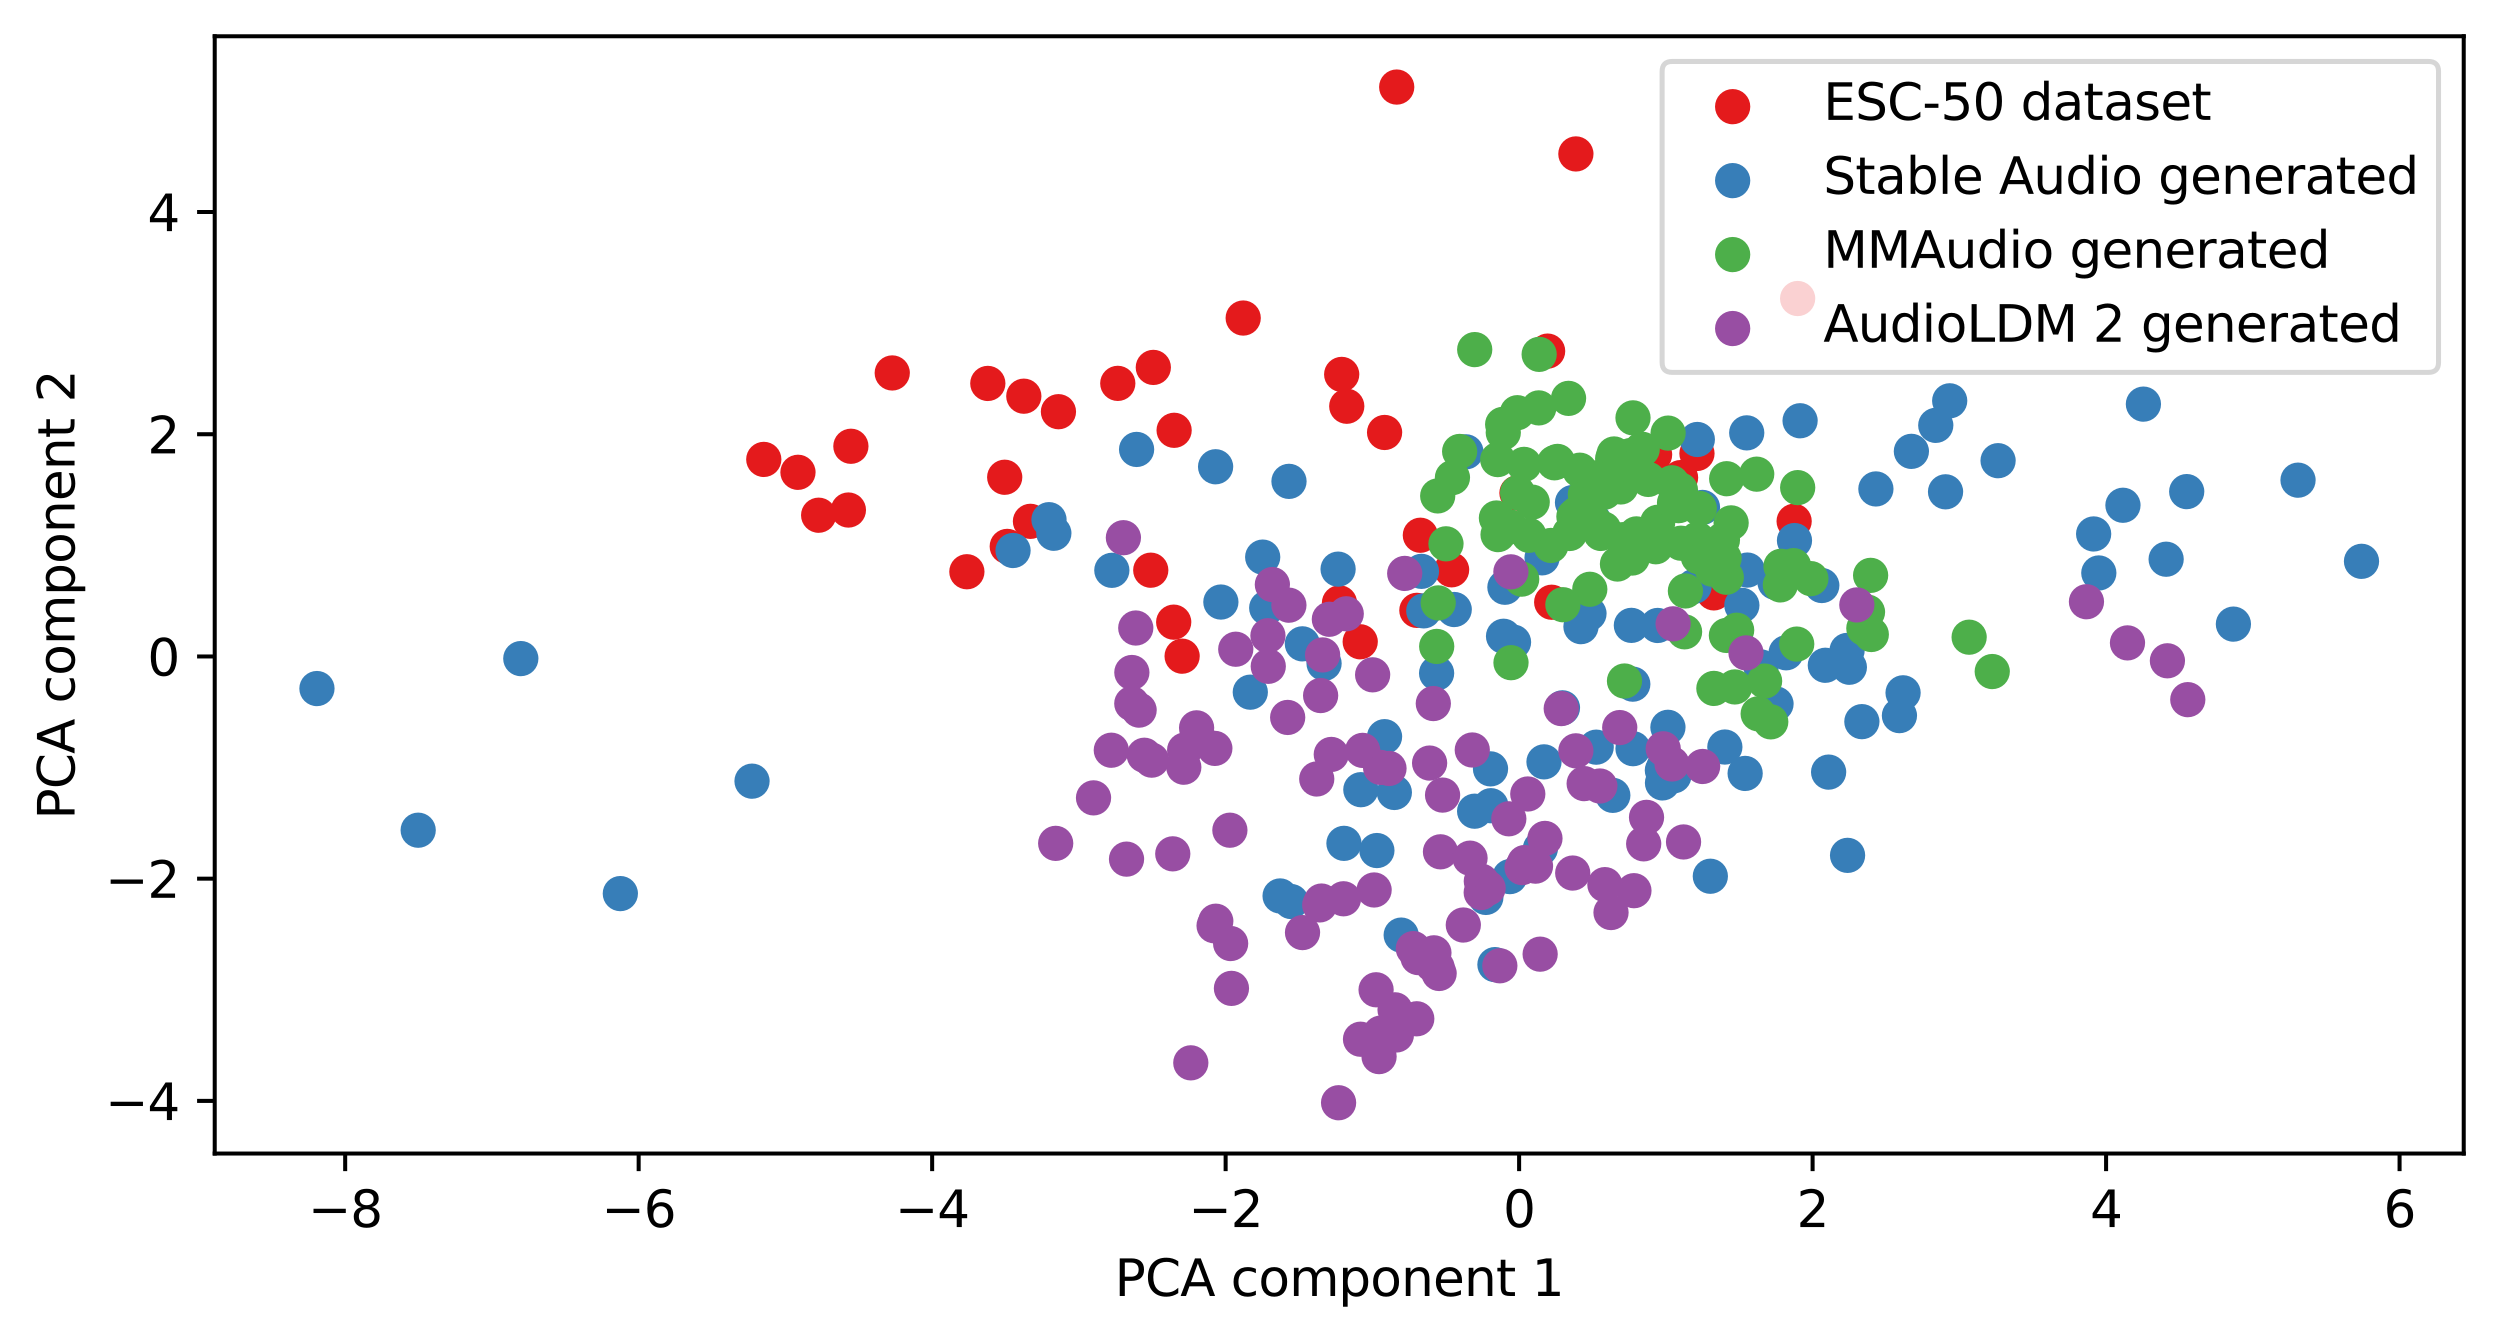 <?xml version="1.0" encoding="utf-8" standalone="no"?>
<!DOCTYPE svg PUBLIC "-//W3C//DTD SVG 1.1//EN"
  "http://www.w3.org/Graphics/SVG/1.1/DTD/svg11.dtd">
<svg xmlns:xlink="http://www.w3.org/1999/xlink" width="496.22pt" height="266.516pt" viewBox="0 0 496.22 266.516" xmlns="http://www.w3.org/2000/svg" version="1.1">
 <defs>
  <style type="text/css">*{stroke-linejoin: round; stroke-linecap: butt}</style>
 </defs>
 <g id="figure_1">
  <g id="patch_1">
   <path d="M 0 266.516 
L 496.22 266.516 
L 496.22 0 
L 0 0 
z
" style="fill: #ffffff"/>
  </g>
  <g id="axes_1">
   <g id="patch_2">
    <path d="M 42.62 228.96 
L 489.02 228.96 
L 489.02 7.2 
L 42.62 7.2 
z
" style="fill: #ffffff"/>
   </g>
   <g id="PathCollection_1">
    <defs>
     <path id="mba833f1a67" d="M 0 3 
C 0.796 3 1.559 2.684 2.121 2.121 
C 2.684 1.559 3 0.796 3 0 
C 3 -0.796 2.684 -1.559 2.121 -2.121 
C 1.559 -2.684 0.796 -3 0 -3 
C -0.796 -3 -1.559 -2.684 -2.121 -2.121 
C -2.684 -1.559 -3 -0.796 -3 0 
C -3 0.796 -2.684 1.559 -2.121 2.121 
C -1.559 2.684 -0.796 3 0 3 
z
" style="stroke: #e41a1c"/>
    </defs>
    <g clip-path="url(#p51268a5d80)">
     <use xlink:href="#mba833f1a67" x="151.601" y="91.188" style="fill: #e41a1c; stroke: #e41a1c"/>
     <use xlink:href="#mba833f1a67" x="203.215" y="78.64" style="fill: #e41a1c; stroke: #e41a1c"/>
     <use xlink:href="#mba833f1a67" x="333.57" y="94.798" style="fill: #e41a1c; stroke: #e41a1c"/>
     <use xlink:href="#mba833f1a67" x="199.421" y="94.728" style="fill: #e41a1c; stroke: #e41a1c"/>
     <use xlink:href="#mba833f1a67" x="221.867" y="76.095" style="fill: #e41a1c; stroke: #e41a1c"/>
     <use xlink:href="#mba833f1a67" x="168.396" y="101.235" style="fill: #e41a1c; stroke: #e41a1c"/>
     <use xlink:href="#mba833f1a67" x="234.637" y="130.241" style="fill: #e41a1c; stroke: #e41a1c"/>
     <use xlink:href="#mba833f1a67" x="158.386" y="93.747" style="fill: #e41a1c; stroke: #e41a1c"/>
     <use xlink:href="#mba833f1a67" x="191.913" y="113.484" style="fill: #e41a1c; stroke: #e41a1c"/>
     <use xlink:href="#mba833f1a67" x="246.759" y="63.127" style="fill: #e41a1c; stroke: #e41a1c"/>
     <use xlink:href="#mba833f1a67" x="168.89" y="88.579" style="fill: #e41a1c; stroke: #e41a1c"/>
     <use xlink:href="#mba833f1a67" x="228.92" y="72.928" style="fill: #e41a1c; stroke: #e41a1c"/>
     <use xlink:href="#mba833f1a67" x="274.822" y="85.841" style="fill: #e41a1c; stroke: #e41a1c"/>
     <use xlink:href="#mba833f1a67" x="177.099" y="74.027" style="fill: #e41a1c; stroke: #e41a1c"/>
     <use xlink:href="#mba833f1a67" x="269.985" y="127.386" style="fill: #e41a1c; stroke: #e41a1c"/>
     <use xlink:href="#mba833f1a67" x="267.316" y="80.635" style="fill: #e41a1c; stroke: #e41a1c"/>
     <use xlink:href="#mba833f1a67" x="356.115" y="103.46" style="fill: #e41a1c; stroke: #e41a1c"/>
     <use xlink:href="#mba833f1a67" x="265.871" y="119.665" style="fill: #e41a1c; stroke: #e41a1c"/>
     <use xlink:href="#mba833f1a67" x="336.826" y="90.012" style="fill: #e41a1c; stroke: #e41a1c"/>
     <use xlink:href="#mba833f1a67" x="288.124" y="113.102" style="fill: #e41a1c; stroke: #e41a1c"/>
     <use xlink:href="#mba833f1a67" x="328.413" y="90.258" style="fill: #e41a1c; stroke: #e41a1c"/>
     <use xlink:href="#mba833f1a67" x="340.181" y="117.682" style="fill: #e41a1c; stroke: #e41a1c"/>
     <use xlink:href="#mba833f1a67" x="162.493" y="102.265" style="fill: #e41a1c; stroke: #e41a1c"/>
     <use xlink:href="#mba833f1a67" x="233.049" y="85.41" style="fill: #e41a1c; stroke: #e41a1c"/>
     <use xlink:href="#mba833f1a67" x="281.924" y="106.24" style="fill: #e41a1c; stroke: #e41a1c"/>
     <use xlink:href="#mba833f1a67" x="277.23" y="17.28" style="fill: #e41a1c; stroke: #e41a1c"/>
     <use xlink:href="#mba833f1a67" x="356.809" y="59.252" style="fill: #e41a1c; stroke: #e41a1c"/>
     <use xlink:href="#mba833f1a67" x="204.533" y="103.479" style="fill: #e41a1c; stroke: #e41a1c"/>
     <use xlink:href="#mba833f1a67" x="307.184" y="69.69" style="fill: #e41a1c; stroke: #e41a1c"/>
     <use xlink:href="#mba833f1a67" x="228.412" y="113.177" style="fill: #e41a1c; stroke: #e41a1c"/>
     <use xlink:href="#mba833f1a67" x="199.929" y="108.455" style="fill: #e41a1c; stroke: #e41a1c"/>
     <use xlink:href="#mba833f1a67" x="304.544" y="171.725" style="fill: #e41a1c; stroke: #e41a1c"/>
     <use xlink:href="#mba833f1a67" x="210.087" y="81.717" style="fill: #e41a1c; stroke: #e41a1c"/>
     <use xlink:href="#mba833f1a67" x="232.965" y="123.49" style="fill: #e41a1c; stroke: #e41a1c"/>
     <use xlink:href="#mba833f1a67" x="301.097" y="97.855" style="fill: #e41a1c; stroke: #e41a1c"/>
     <use xlink:href="#mba833f1a67" x="196.07" y="76.106" style="fill: #e41a1c; stroke: #e41a1c"/>
     <use xlink:href="#mba833f1a67" x="281.231" y="121.147" style="fill: #e41a1c; stroke: #e41a1c"/>
     <use xlink:href="#mba833f1a67" x="266.308" y="74.317" style="fill: #e41a1c; stroke: #e41a1c"/>
     <use xlink:href="#mba833f1a67" x="307.991" y="119.537" style="fill: #e41a1c; stroke: #e41a1c"/>
     <use xlink:href="#mba833f1a67" x="312.793" y="30.555" style="fill: #e41a1c; stroke: #e41a1c"/>
    </g>
   </g>
   <g id="PathCollection_2">
    <defs>
     <path id="me89126c6c0" d="M 0 3 
C 0.796 3 1.559 2.684 2.121 2.121 
C 2.684 1.559 3 0.796 3 0 
C 3 -0.796 2.684 -1.559 2.121 -2.121 
C 1.559 -2.684 0.796 -3 0 -3 
C -0.796 -3 -1.559 -2.684 -2.121 -2.121 
C -2.684 -1.559 -3 -0.796 -3 0 
C -3 0.796 -2.684 1.559 -2.121 2.121 
C -1.559 2.684 -0.796 3 0 3 
z
" style="stroke: #377eb8"/>
    </defs>
    <g clip-path="url(#p51268a5d80)">
     <use xlink:href="#me89126c6c0" x="346.389" y="153.515" style="fill: #377eb8; stroke: #377eb8"/>
     <use xlink:href="#me89126c6c0" x="443.303" y="123.879" style="fill: #377eb8; stroke: #377eb8"/>
     <use xlink:href="#me89126c6c0" x="354.521" y="129.572" style="fill: #377eb8; stroke: #377eb8"/>
     <use xlink:href="#me89126c6c0" x="285.148" y="133.625" style="fill: #377eb8; stroke: #377eb8"/>
     <use xlink:href="#me89126c6c0" x="369.559" y="143.238" style="fill: #377eb8; stroke: #377eb8"/>
     <use xlink:href="#me89126c6c0" x="282.142" y="113.407" style="fill: #377eb8; stroke: #377eb8"/>
     <use xlink:href="#me89126c6c0" x="346.837" y="113.152" style="fill: #377eb8; stroke: #377eb8"/>
     <use xlink:href="#me89126c6c0" x="315.392" y="121.796" style="fill: #377eb8; stroke: #377eb8"/>
     <use xlink:href="#me89126c6c0" x="312.122" y="99.749" style="fill: #377eb8; stroke: #377eb8"/>
     <use xlink:href="#me89126c6c0" x="292.696" y="161.013" style="fill: #377eb8; stroke: #377eb8"/>
     <use xlink:href="#me89126c6c0" x="421.379" y="100.288" style="fill: #377eb8; stroke: #377eb8"/>
     <use xlink:href="#me89126c6c0" x="384.225" y="84.426" style="fill: #377eb8; stroke: #377eb8"/>
     <use xlink:href="#me89126c6c0" x="265.596" y="112.969" style="fill: #377eb8; stroke: #377eb8"/>
     <use xlink:href="#me89126c6c0" x="255.85" y="95.546" style="fill: #377eb8; stroke: #377eb8"/>
     <use xlink:href="#me89126c6c0" x="372.343" y="97.049" style="fill: #377eb8; stroke: #377eb8"/>
     <use xlink:href="#me89126c6c0" x="331.573" y="153.406" style="fill: #377eb8; stroke: #377eb8"/>
     <use xlink:href="#me89126c6c0" x="278.119" y="185.606" style="fill: #377eb8; stroke: #377eb8"/>
     <use xlink:href="#me89126c6c0" x="149.268" y="155.052" style="fill: #377eb8; stroke: #377eb8"/>
     <use xlink:href="#me89126c6c0" x="288.646" y="120.981" style="fill: #377eb8; stroke: #377eb8"/>
     <use xlink:href="#me89126c6c0" x="295.847" y="152.612" style="fill: #377eb8; stroke: #377eb8"/>
     <use xlink:href="#me89126c6c0" x="361.604" y="116.218" style="fill: #377eb8; stroke: #377eb8"/>
     <use xlink:href="#me89126c6c0" x="256.276" y="178.946" style="fill: #377eb8; stroke: #377eb8"/>
     <use xlink:href="#me89126c6c0" x="434.033" y="97.578" style="fill: #377eb8; stroke: #377eb8"/>
     <use xlink:href="#me89126c6c0" x="329.962" y="152.903" style="fill: #377eb8; stroke: #377eb8"/>
     <use xlink:href="#me89126c6c0" x="352.516" y="139.725" style="fill: #377eb8; stroke: #377eb8"/>
     <use xlink:href="#me89126c6c0" x="329.985" y="155.4" style="fill: #377eb8; stroke: #377eb8"/>
     <use xlink:href="#me89126c6c0" x="349.551" y="132.391" style="fill: #377eb8; stroke: #377eb8"/>
     <use xlink:href="#me89126c6c0" x="276.761" y="157.296" style="fill: #377eb8; stroke: #377eb8"/>
     <use xlink:href="#me89126c6c0" x="300.417" y="127.46" style="fill: #377eb8; stroke: #377eb8"/>
     <use xlink:href="#me89126c6c0" x="468.729" y="111.415" style="fill: #377eb8; stroke: #377eb8"/>
     <use xlink:href="#me89126c6c0" x="294.922" y="178.129" style="fill: #377eb8; stroke: #377eb8"/>
     <use xlink:href="#me89126c6c0" x="123.129" y="177.368" style="fill: #377eb8; stroke: #377eb8"/>
     <use xlink:href="#me89126c6c0" x="377.014" y="142.041" style="fill: #377eb8; stroke: #377eb8"/>
     <use xlink:href="#me89126c6c0" x="342.363" y="148.278" style="fill: #377eb8; stroke: #377eb8"/>
     <use xlink:href="#me89126c6c0" x="379.386" y="89.588" style="fill: #377eb8; stroke: #377eb8"/>
     <use xlink:href="#me89126c6c0" x="356.183" y="107.295" style="fill: #377eb8; stroke: #377eb8"/>
     <use xlink:href="#me89126c6c0" x="377.737" y="137.515" style="fill: #377eb8; stroke: #377eb8"/>
     <use xlink:href="#me89126c6c0" x="270.11" y="156.744" style="fill: #377eb8; stroke: #377eb8"/>
     <use xlink:href="#me89126c6c0" x="305.749" y="168.428" style="fill: #377eb8; stroke: #377eb8"/>
     <use xlink:href="#me89126c6c0" x="282.601" y="121.249" style="fill: #377eb8; stroke: #377eb8"/>
     <use xlink:href="#me89126c6c0" x="337.924" y="100.718" style="fill: #377eb8; stroke: #377eb8"/>
     <use xlink:href="#me89126c6c0" x="262.81" y="131.685" style="fill: #377eb8; stroke: #377eb8"/>
     <use xlink:href="#me89126c6c0" x="209.174" y="105.844" style="fill: #377eb8; stroke: #377eb8"/>
     <use xlink:href="#me89126c6c0" x="362.306" y="132.048" style="fill: #377eb8; stroke: #377eb8"/>
     <use xlink:href="#me89126c6c0" x="323.806" y="124.129" style="fill: #377eb8; stroke: #377eb8"/>
     <use xlink:href="#me89126c6c0" x="324.091" y="135.796" style="fill: #377eb8; stroke: #377eb8"/>
     <use xlink:href="#me89126c6c0" x="298.707" y="116.564" style="fill: #377eb8; stroke: #377eb8"/>
     <use xlink:href="#me89126c6c0" x="329.025" y="124.146" style="fill: #377eb8; stroke: #377eb8"/>
     <use xlink:href="#me89126c6c0" x="306.464" y="151.22" style="fill: #377eb8; stroke: #377eb8"/>
     <use xlink:href="#me89126c6c0" x="330.315" y="152.134" style="fill: #377eb8; stroke: #377eb8"/>
     <use xlink:href="#me89126c6c0" x="456.131" y="95.307" style="fill: #377eb8; stroke: #377eb8"/>
     <use xlink:href="#me89126c6c0" x="273.296" y="168.823" style="fill: #377eb8; stroke: #377eb8"/>
     <use xlink:href="#me89126c6c0" x="295.925" y="159.921" style="fill: #377eb8; stroke: #377eb8"/>
     <use xlink:href="#me89126c6c0" x="83.005" y="164.787" style="fill: #377eb8; stroke: #377eb8"/>
     <use xlink:href="#me89126c6c0" x="201.077" y="109.266" style="fill: #377eb8; stroke: #377eb8"/>
     <use xlink:href="#me89126c6c0" x="298.435" y="126.289" style="fill: #377eb8; stroke: #377eb8"/>
     <use xlink:href="#me89126c6c0" x="415.562" y="105.983" style="fill: #377eb8; stroke: #377eb8"/>
     <use xlink:href="#me89126c6c0" x="336.272" y="116.374" style="fill: #377eb8; stroke: #377eb8"/>
     <use xlink:href="#me89126c6c0" x="429.953" y="110.998" style="fill: #377eb8; stroke: #377eb8"/>
     <use xlink:href="#me89126c6c0" x="250.63" y="110.58" style="fill: #377eb8; stroke: #377eb8"/>
     <use xlink:href="#me89126c6c0" x="208.208" y="103.149" style="fill: #377eb8; stroke: #377eb8"/>
     <use xlink:href="#me89126c6c0" x="306.079" y="110.725" style="fill: #377eb8; stroke: #377eb8"/>
     <use xlink:href="#me89126c6c0" x="366.624" y="129.101" style="fill: #377eb8; stroke: #377eb8"/>
     <use xlink:href="#me89126c6c0" x="366.719" y="169.78" style="fill: #377eb8; stroke: #377eb8"/>
     <use xlink:href="#me89126c6c0" x="332.246" y="153.985" style="fill: #377eb8; stroke: #377eb8"/>
     <use xlink:href="#me89126c6c0" x="266.759" y="167.395" style="fill: #377eb8; stroke: #377eb8"/>
     <use xlink:href="#me89126c6c0" x="339.48" y="173.924" style="fill: #377eb8; stroke: #377eb8"/>
     <use xlink:href="#me89126c6c0" x="225.6" y="89.207" style="fill: #377eb8; stroke: #377eb8"/>
     <use xlink:href="#me89126c6c0" x="331.062" y="144.363" style="fill: #377eb8; stroke: #377eb8"/>
     <use xlink:href="#me89126c6c0" x="386.167" y="97.62" style="fill: #377eb8; stroke: #377eb8"/>
     <use xlink:href="#me89126c6c0" x="345.737" y="120.148" style="fill: #377eb8; stroke: #377eb8"/>
     <use xlink:href="#me89126c6c0" x="248.169" y="137.389" style="fill: #377eb8; stroke: #377eb8"/>
     <use xlink:href="#me89126c6c0" x="396.594" y="91.439" style="fill: #377eb8; stroke: #377eb8"/>
     <use xlink:href="#me89126c6c0" x="241.281" y="92.646" style="fill: #377eb8; stroke: #377eb8"/>
     <use xlink:href="#me89126c6c0" x="367.076" y="132.44" style="fill: #377eb8; stroke: #377eb8"/>
     <use xlink:href="#me89126c6c0" x="316.254" y="103.199" style="fill: #377eb8; stroke: #377eb8"/>
     <use xlink:href="#me89126c6c0" x="274.816" y="146.22" style="fill: #377eb8; stroke: #377eb8"/>
     <use xlink:href="#me89126c6c0" x="346.704" y="85.919" style="fill: #377eb8; stroke: #377eb8"/>
     <use xlink:href="#me89126c6c0" x="103.373" y="130.721" style="fill: #377eb8; stroke: #377eb8"/>
     <use xlink:href="#me89126c6c0" x="290.97" y="89.682" style="fill: #377eb8; stroke: #377eb8"/>
     <use xlink:href="#me89126c6c0" x="62.911" y="136.669" style="fill: #377eb8; stroke: #377eb8"/>
     <use xlink:href="#me89126c6c0" x="362.958" y="153.254" style="fill: #377eb8; stroke: #377eb8"/>
     <use xlink:href="#me89126c6c0" x="310.129" y="140.494" style="fill: #377eb8; stroke: #377eb8"/>
     <use xlink:href="#me89126c6c0" x="299.695" y="173.996" style="fill: #377eb8; stroke: #377eb8"/>
     <use xlink:href="#me89126c6c0" x="313.802" y="124.38" style="fill: #377eb8; stroke: #377eb8"/>
     <use xlink:href="#me89126c6c0" x="324.134" y="148.604" style="fill: #377eb8; stroke: #377eb8"/>
     <use xlink:href="#me89126c6c0" x="251.427" y="120.666" style="fill: #377eb8; stroke: #377eb8"/>
     <use xlink:href="#me89126c6c0" x="254.083" y="177.836" style="fill: #377eb8; stroke: #377eb8"/>
     <use xlink:href="#me89126c6c0" x="316.823" y="148.305" style="fill: #377eb8; stroke: #377eb8"/>
     <use xlink:href="#me89126c6c0" x="258.506" y="127.795" style="fill: #377eb8; stroke: #377eb8"/>
     <use xlink:href="#me89126c6c0" x="296.727" y="191.462" style="fill: #377eb8; stroke: #377eb8"/>
     <use xlink:href="#me89126c6c0" x="416.59" y="113.728" style="fill: #377eb8; stroke: #377eb8"/>
     <use xlink:href="#me89126c6c0" x="386.991" y="79.557" style="fill: #377eb8; stroke: #377eb8"/>
     <use xlink:href="#me89126c6c0" x="320.124" y="157.867" style="fill: #377eb8; stroke: #377eb8"/>
     <use xlink:href="#me89126c6c0" x="220.686" y="113.203" style="fill: #377eb8; stroke: #377eb8"/>
     <use xlink:href="#me89126c6c0" x="352.31" y="115.575" style="fill: #377eb8; stroke: #377eb8"/>
     <use xlink:href="#me89126c6c0" x="357.295" y="83.514" style="fill: #377eb8; stroke: #377eb8"/>
     <use xlink:href="#me89126c6c0" x="242.329" y="119.498" style="fill: #377eb8; stroke: #377eb8"/>
     <use xlink:href="#me89126c6c0" x="336.9" y="87.232" style="fill: #377eb8; stroke: #377eb8"/>
     <use xlink:href="#me89126c6c0" x="425.44" y="80.214" style="fill: #377eb8; stroke: #377eb8"/>
    </g>
   </g>
   <g id="PathCollection_3">
    <defs>
     <path id="mda081ed700" d="M 0 3 
C 0.796 3 1.559 2.684 2.121 2.121 
C 2.684 1.559 3 0.796 3 0 
C 3 -0.796 2.684 -1.559 2.121 -2.121 
C 1.559 -2.684 0.796 -3 0 -3 
C -0.796 -3 -1.559 -2.684 -2.121 -2.121 
C -2.684 -1.559 -3 -0.796 -3 0 
C -3 0.796 -2.684 1.559 -2.121 2.121 
C -1.559 2.684 -0.796 3 0 3 
z
" style="stroke: #4daf4a"/>
    </defs>
    <g clip-path="url(#p51268a5d80)">
     <use xlink:href="#mda081ed700" x="307.843" y="108.267" style="fill: #4daf4a; stroke: #4daf4a"/>
     <use xlink:href="#mda081ed700" x="297.28" y="91.222" style="fill: #4daf4a; stroke: #4daf4a"/>
     <use xlink:href="#mda081ed700" x="331.097" y="85.965" style="fill: #4daf4a; stroke: #4daf4a"/>
     <use xlink:href="#mda081ed700" x="320.972" y="92.686" style="fill: #4daf4a; stroke: #4daf4a"/>
     <use xlink:href="#mda081ed700" x="342.65" y="114.577" style="fill: #4daf4a; stroke: #4daf4a"/>
     <use xlink:href="#mda081ed700" x="339.853" y="112.971" style="fill: #4daf4a; stroke: #4daf4a"/>
     <use xlink:href="#mda081ed700" x="317.744" y="105.881" style="fill: #4daf4a; stroke: #4daf4a"/>
     <use xlink:href="#mda081ed700" x="305.434" y="80.963" style="fill: #4daf4a; stroke: #4daf4a"/>
     <use xlink:href="#mda081ed700" x="328.346" y="107.136" style="fill: #4daf4a; stroke: #4daf4a"/>
     <use xlink:href="#mda081ed700" x="322.442" y="135.172" style="fill: #4daf4a; stroke: #4daf4a"/>
     <use xlink:href="#mda081ed700" x="297.346" y="106.113" style="fill: #4daf4a; stroke: #4daf4a"/>
     <use xlink:href="#mda081ed700" x="304.124" y="99.669" style="fill: #4daf4a; stroke: #4daf4a"/>
     <use xlink:href="#mda081ed700" x="356.629" y="127.843" style="fill: #4daf4a; stroke: #4daf4a"/>
     <use xlink:href="#mda081ed700" x="315.554" y="116.965" style="fill: #4daf4a; stroke: #4daf4a"/>
     <use xlink:href="#mda081ed700" x="359.438" y="114.851" style="fill: #4daf4a; stroke: #4daf4a"/>
     <use xlink:href="#mda081ed700" x="353.377" y="116.097" style="fill: #4daf4a; stroke: #4daf4a"/>
     <use xlink:href="#mda081ed700" x="322.076" y="107.12" style="fill: #4daf4a; stroke: #4daf4a"/>
     <use xlink:href="#mda081ed700" x="390.85" y="126.475" style="fill: #4daf4a; stroke: #4daf4a"/>
     <use xlink:href="#mda081ed700" x="333.543" y="97.253" style="fill: #4daf4a; stroke: #4daf4a"/>
     <use xlink:href="#mda081ed700" x="314.672" y="98.16" style="fill: #4daf4a; stroke: #4daf4a"/>
     <use xlink:href="#mda081ed700" x="320.095" y="91.047" style="fill: #4daf4a; stroke: #4daf4a"/>
     <use xlink:href="#mda081ed700" x="285.368" y="98.435" style="fill: #4daf4a; stroke: #4daf4a"/>
     <use xlink:href="#mda081ed700" x="323.979" y="110.764" style="fill: #4daf4a; stroke: #4daf4a"/>
     <use xlink:href="#mda081ed700" x="311.336" y="79.073" style="fill: #4daf4a; stroke: #4daf4a"/>
     <use xlink:href="#mda081ed700" x="318.304" y="105.016" style="fill: #4daf4a; stroke: #4daf4a"/>
     <use xlink:href="#mda081ed700" x="333.212" y="100.363" style="fill: #4daf4a; stroke: #4daf4a"/>
     <use xlink:href="#mda081ed700" x="336.924" y="107.018" style="fill: #4daf4a; stroke: #4daf4a"/>
     <use xlink:href="#mda081ed700" x="342.669" y="126.125" style="fill: #4daf4a; stroke: #4daf4a"/>
     <use xlink:href="#mda081ed700" x="325.96" y="89.18" style="fill: #4daf4a; stroke: #4daf4a"/>
     <use xlink:href="#mda081ed700" x="348.976" y="141.687" style="fill: #4daf4a; stroke: #4daf4a"/>
     <use xlink:href="#mda081ed700" x="327.127" y="107.678" style="fill: #4daf4a; stroke: #4daf4a"/>
     <use xlink:href="#mda081ed700" x="289.721" y="89.607" style="fill: #4daf4a; stroke: #4daf4a"/>
     <use xlink:href="#mda081ed700" x="334.367" y="125.411" style="fill: #4daf4a; stroke: #4daf4a"/>
     <use xlink:href="#mda081ed700" x="331.835" y="95.823" style="fill: #4daf4a; stroke: #4daf4a"/>
     <use xlink:href="#mda081ed700" x="325.684" y="89.405" style="fill: #4daf4a; stroke: #4daf4a"/>
     <use xlink:href="#mda081ed700" x="369.952" y="124.705" style="fill: #4daf4a; stroke: #4daf4a"/>
     <use xlink:href="#mda081ed700" x="342.724" y="95.018" style="fill: #4daf4a; stroke: #4daf4a"/>
     <use xlink:href="#mda081ed700" x="321.048" y="111.955" style="fill: #4daf4a; stroke: #4daf4a"/>
     <use xlink:href="#mda081ed700" x="315.67" y="103.991" style="fill: #4daf4a; stroke: #4daf4a"/>
     <use xlink:href="#mda081ed700" x="305.506" y="70.339" style="fill: #4daf4a; stroke: #4daf4a"/>
     <use xlink:href="#mda081ed700" x="323.6" y="90.427" style="fill: #4daf4a; stroke: #4daf4a"/>
     <use xlink:href="#mda081ed700" x="342.213" y="110.785" style="fill: #4daf4a; stroke: #4daf4a"/>
     <use xlink:href="#mda081ed700" x="302.502" y="92.174" style="fill: #4daf4a; stroke: #4daf4a"/>
     <use xlink:href="#mda081ed700" x="343.608" y="103.786" style="fill: #4daf4a; stroke: #4daf4a"/>
     <use xlink:href="#mda081ed700" x="337.297" y="100.904" style="fill: #4daf4a; stroke: #4daf4a"/>
     <use xlink:href="#mda081ed700" x="287.008" y="107.942" style="fill: #4daf4a; stroke: #4daf4a"/>
     <use xlink:href="#mda081ed700" x="302.037" y="114.951" style="fill: #4daf4a; stroke: #4daf4a"/>
     <use xlink:href="#mda081ed700" x="371.43" y="125.942" style="fill: #4daf4a; stroke: #4daf4a"/>
     <use xlink:href="#mda081ed700" x="356.817" y="96.785" style="fill: #4daf4a; stroke: #4daf4a"/>
     <use xlink:href="#mda081ed700" x="350.251" y="135.185" style="fill: #4daf4a; stroke: #4daf4a"/>
     <use xlink:href="#mda081ed700" x="303.48" y="106.253" style="fill: #4daf4a; stroke: #4daf4a"/>
     <use xlink:href="#mda081ed700" x="316.541" y="103.723" style="fill: #4daf4a; stroke: #4daf4a"/>
     <use xlink:href="#mda081ed700" x="341.88" y="107.197" style="fill: #4daf4a; stroke: #4daf4a"/>
     <use xlink:href="#mda081ed700" x="299.913" y="131.535" style="fill: #4daf4a; stroke: #4daf4a"/>
     <use xlink:href="#mda081ed700" x="310.213" y="120.026" style="fill: #4daf4a; stroke: #4daf4a"/>
     <use xlink:href="#mda081ed700" x="344.705" y="125.087" style="fill: #4daf4a; stroke: #4daf4a"/>
     <use xlink:href="#mda081ed700" x="340.183" y="136.642" style="fill: #4daf4a; stroke: #4daf4a"/>
     <use xlink:href="#mda081ed700" x="301.176" y="81.915" style="fill: #4daf4a; stroke: #4daf4a"/>
     <use xlink:href="#mda081ed700" x="370.677" y="121.488" style="fill: #4daf4a; stroke: #4daf4a"/>
     <use xlink:href="#mda081ed700" x="324.799" y="105.972" style="fill: #4daf4a; stroke: #4daf4a"/>
     <use xlink:href="#mda081ed700" x="311.57" y="105.891" style="fill: #4daf4a; stroke: #4daf4a"/>
     <use xlink:href="#mda081ed700" x="328.657" y="108.527" style="fill: #4daf4a; stroke: #4daf4a"/>
     <use xlink:href="#mda081ed700" x="341.709" y="110.74" style="fill: #4daf4a; stroke: #4daf4a"/>
     <use xlink:href="#mda081ed700" x="285.464" y="119.67" style="fill: #4daf4a; stroke: #4daf4a"/>
     <use xlink:href="#mda081ed700" x="395.435" y="133.292" style="fill: #4daf4a; stroke: #4daf4a"/>
     <use xlink:href="#mda081ed700" x="329.036" y="103.665" style="fill: #4daf4a; stroke: #4daf4a"/>
     <use xlink:href="#mda081ed700" x="348.685" y="94.116" style="fill: #4daf4a; stroke: #4daf4a"/>
     <use xlink:href="#mda081ed700" x="319.259" y="96.19" style="fill: #4daf4a; stroke: #4daf4a"/>
     <use xlink:href="#mda081ed700" x="334.533" y="117.298" style="fill: #4daf4a; stroke: #4daf4a"/>
     <use xlink:href="#mda081ed700" x="325.125" y="106.149" style="fill: #4daf4a; stroke: #4daf4a"/>
     <use xlink:href="#mda081ed700" x="333.644" y="107.82" style="fill: #4daf4a; stroke: #4daf4a"/>
     <use xlink:href="#mda081ed700" x="371.294" y="114.202" style="fill: #4daf4a; stroke: #4daf4a"/>
     <use xlink:href="#mda081ed700" x="297.02" y="102.815" style="fill: #4daf4a; stroke: #4daf4a"/>
     <use xlink:href="#mda081ed700" x="351.475" y="143.281" style="fill: #4daf4a; stroke: #4daf4a"/>
     <use xlink:href="#mda081ed700" x="298.26" y="84.242" style="fill: #4daf4a; stroke: #4daf4a"/>
     <use xlink:href="#mda081ed700" x="318.463" y="97.701" style="fill: #4daf4a; stroke: #4daf4a"/>
     <use xlink:href="#mda081ed700" x="313.567" y="93.328" style="fill: #4daf4a; stroke: #4daf4a"/>
     <use xlink:href="#mda081ed700" x="317.226" y="94.817" style="fill: #4daf4a; stroke: #4daf4a"/>
     <use xlink:href="#mda081ed700" x="321.717" y="96.654" style="fill: #4daf4a; stroke: #4daf4a"/>
     <use xlink:href="#mda081ed700" x="312.997" y="101.975" style="fill: #4daf4a; stroke: #4daf4a"/>
     <use xlink:href="#mda081ed700" x="292.712" y="69.39" style="fill: #4daf4a; stroke: #4daf4a"/>
     <use xlink:href="#mda081ed700" x="332.373" y="99.808" style="fill: #4daf4a; stroke: #4daf4a"/>
     <use xlink:href="#mda081ed700" x="301.217" y="97.803" style="fill: #4daf4a; stroke: #4daf4a"/>
     <use xlink:href="#mda081ed700" x="312.4" y="102.529" style="fill: #4daf4a; stroke: #4daf4a"/>
     <use xlink:href="#mda081ed700" x="309.147" y="91.583" style="fill: #4daf4a; stroke: #4daf4a"/>
     <use xlink:href="#mda081ed700" x="299.693" y="104.571" style="fill: #4daf4a; stroke: #4daf4a"/>
     <use xlink:href="#mda081ed700" x="327.149" y="95.161" style="fill: #4daf4a; stroke: #4daf4a"/>
     <use xlink:href="#mda081ed700" x="344.337" y="136.35" style="fill: #4daf4a; stroke: #4daf4a"/>
     <use xlink:href="#mda081ed700" x="288.292" y="94.803" style="fill: #4daf4a; stroke: #4daf4a"/>
     <use xlink:href="#mda081ed700" x="323.805" y="107.901" style="fill: #4daf4a; stroke: #4daf4a"/>
     <use xlink:href="#mda081ed700" x="356.004" y="112.273" style="fill: #4daf4a; stroke: #4daf4a"/>
     <use xlink:href="#mda081ed700" x="326.045" y="107.449" style="fill: #4daf4a; stroke: #4daf4a"/>
     <use xlink:href="#mda081ed700" x="337.087" y="110.497" style="fill: #4daf4a; stroke: #4daf4a"/>
     <use xlink:href="#mda081ed700" x="320.374" y="90.108" style="fill: #4daf4a; stroke: #4daf4a"/>
     <use xlink:href="#mda081ed700" x="308.541" y="91.862" style="fill: #4daf4a; stroke: #4daf4a"/>
     <use xlink:href="#mda081ed700" x="285.168" y="128.309" style="fill: #4daf4a; stroke: #4daf4a"/>
     <use xlink:href="#mda081ed700" x="353.5" y="112.404" style="fill: #4daf4a; stroke: #4daf4a"/>
     <use xlink:href="#mda081ed700" x="298.382" y="85.864" style="fill: #4daf4a; stroke: #4daf4a"/>
     <use xlink:href="#mda081ed700" x="321.231" y="93.316" style="fill: #4daf4a; stroke: #4daf4a"/>
     <use xlink:href="#mda081ed700" x="324.131" y="82.94" style="fill: #4daf4a; stroke: #4daf4a"/>
    </g>
   </g>
   <g id="PathCollection_4">
    <defs>
     <path id="md591db4ffb" d="M 0 3 
C 0.796 3 1.559 2.684 2.121 2.121 
C 2.684 1.559 3 0.796 3 0 
C 3 -0.796 2.684 -1.559 2.121 -2.121 
C 1.559 -2.684 0.796 -3 0 -3 
C -0.796 -3 -1.559 -2.684 -2.121 -2.121 
C -2.684 -1.559 -3 -0.796 -3 0 
C -3 0.796 -2.684 1.559 -2.121 2.121 
C -1.559 2.684 -0.796 3 0 3 
z
" style="stroke: #984ea3"/>
    </defs>
    <g clip-path="url(#p51268a5d80)">
     <use xlink:href="#md591db4ffb" x="324.316" y="176.79" style="fill: #984ea3; stroke: #984ea3"/>
     <use xlink:href="#md591db4ffb" x="224.661" y="133.483" style="fill: #984ea3; stroke: #984ea3"/>
     <use xlink:href="#md591db4ffb" x="235.14" y="148.881" style="fill: #984ea3; stroke: #984ea3"/>
     <use xlink:href="#md591db4ffb" x="283.759" y="151.458" style="fill: #984ea3; stroke: #984ea3"/>
     <use xlink:href="#md591db4ffb" x="326.249" y="167.494" style="fill: #984ea3; stroke: #984ea3"/>
     <use xlink:href="#md591db4ffb" x="236.361" y="210.961" style="fill: #984ea3; stroke: #984ea3"/>
     <use xlink:href="#md591db4ffb" x="422.279" y="127.607" style="fill: #984ea3; stroke: #984ea3"/>
     <use xlink:href="#md591db4ffb" x="251.734" y="132.258" style="fill: #984ea3; stroke: #984ea3"/>
     <use xlink:href="#md591db4ffb" x="226.099" y="140.95" style="fill: #984ea3; stroke: #984ea3"/>
     <use xlink:href="#md591db4ffb" x="321.495" y="144.415" style="fill: #984ea3; stroke: #984ea3"/>
     <use xlink:href="#md591db4ffb" x="284.324" y="191.447" style="fill: #984ea3; stroke: #984ea3"/>
     <use xlink:href="#md591db4ffb" x="223.601" y="170.527" style="fill: #984ea3; stroke: #984ea3"/>
     <use xlink:href="#md591db4ffb" x="430.204" y="131.159" style="fill: #984ea3; stroke: #984ea3"/>
     <use xlink:href="#md591db4ffb" x="276.901" y="200.438" style="fill: #984ea3; stroke: #984ea3"/>
     <use xlink:href="#md591db4ffb" x="245.282" y="128.864" style="fill: #984ea3; stroke: #984ea3"/>
     <use xlink:href="#md591db4ffb" x="299.481" y="162.522" style="fill: #984ea3; stroke: #984ea3"/>
     <use xlink:href="#md591db4ffb" x="224.649" y="139.652" style="fill: #984ea3; stroke: #984ea3"/>
     <use xlink:href="#md591db4ffb" x="434.25" y="138.871" style="fill: #984ea3; stroke: #984ea3"/>
     <use xlink:href="#md591db4ffb" x="232.78" y="169.477" style="fill: #984ea3; stroke: #984ea3"/>
     <use xlink:href="#md591db4ffb" x="267.212" y="121.831" style="fill: #984ea3; stroke: #984ea3"/>
     <use xlink:href="#md591db4ffb" x="262.128" y="138.06" style="fill: #984ea3; stroke: #984ea3"/>
     <use xlink:href="#md591db4ffb" x="305.701" y="189.391" style="fill: #984ea3; stroke: #984ea3"/>
     <use xlink:href="#md591db4ffb" x="261.357" y="154.618" style="fill: #984ea3; stroke: #984ea3"/>
     <use xlink:href="#md591db4ffb" x="309.886" y="140.645" style="fill: #984ea3; stroke: #984ea3"/>
     <use xlink:href="#md591db4ffb" x="318.551" y="175.589" style="fill: #984ea3; stroke: #984ea3"/>
     <use xlink:href="#md591db4ffb" x="299.895" y="113.503" style="fill: #984ea3; stroke: #984ea3"/>
     <use xlink:href="#md591db4ffb" x="306.655" y="166.416" style="fill: #984ea3; stroke: #984ea3"/>
     <use xlink:href="#md591db4ffb" x="303.247" y="157.597" style="fill: #984ea3; stroke: #984ea3"/>
     <use xlink:href="#md591db4ffb" x="220.581" y="148.91" style="fill: #984ea3; stroke: #984ea3"/>
     <use xlink:href="#md591db4ffb" x="275.698" y="152.53" style="fill: #984ea3; stroke: #984ea3"/>
     <use xlink:href="#md591db4ffb" x="274.024" y="152.324" style="fill: #984ea3; stroke: #984ea3"/>
     <use xlink:href="#md591db4ffb" x="273.137" y="196.459" style="fill: #984ea3; stroke: #984ea3"/>
     <use xlink:href="#md591db4ffb" x="326.816" y="162.236" style="fill: #984ea3; stroke: #984ea3"/>
     <use xlink:href="#md591db4ffb" x="237.509" y="144.468" style="fill: #984ea3; stroke: #984ea3"/>
     <use xlink:href="#md591db4ffb" x="217.051" y="158.368" style="fill: #984ea3; stroke: #984ea3"/>
     <use xlink:href="#md591db4ffb" x="278.817" y="113.816" style="fill: #984ea3; stroke: #984ea3"/>
     <use xlink:href="#md591db4ffb" x="277.165" y="205.43" style="fill: #984ea3; stroke: #984ea3"/>
     <use xlink:href="#md591db4ffb" x="286.332" y="157.816" style="fill: #984ea3; stroke: #984ea3"/>
     <use xlink:href="#md591db4ffb" x="334.163" y="167.118" style="fill: #984ea3; stroke: #984ea3"/>
     <use xlink:href="#md591db4ffb" x="285.917" y="169.075" style="fill: #984ea3; stroke: #984ea3"/>
     <use xlink:href="#md591db4ffb" x="414.137" y="119.436" style="fill: #984ea3; stroke: #984ea3"/>
     <use xlink:href="#md591db4ffb" x="227.13" y="149.907" style="fill: #984ea3; stroke: #984ea3"/>
     <use xlink:href="#md591db4ffb" x="272.745" y="176.65" style="fill: #984ea3; stroke: #984ea3"/>
     <use xlink:href="#md591db4ffb" x="264.243" y="149.748" style="fill: #984ea3; stroke: #984ea3"/>
     <use xlink:href="#md591db4ffb" x="241.132" y="148.549" style="fill: #984ea3; stroke: #984ea3"/>
     <use xlink:href="#md591db4ffb" x="284.495" y="139.647" style="fill: #984ea3; stroke: #984ea3"/>
     <use xlink:href="#md591db4ffb" x="317.552" y="156.011" style="fill: #984ea3; stroke: #984ea3"/>
     <use xlink:href="#md591db4ffb" x="291.784" y="170.333" style="fill: #984ea3; stroke: #984ea3"/>
     <use xlink:href="#md591db4ffb" x="290.448" y="183.604" style="fill: #984ea3; stroke: #984ea3"/>
     <use xlink:href="#md591db4ffb" x="284.617" y="189.125" style="fill: #984ea3; stroke: #984ea3"/>
     <use xlink:href="#md591db4ffb" x="319.767" y="181.128" style="fill: #984ea3; stroke: #984ea3"/>
     <use xlink:href="#md591db4ffb" x="252.548" y="116.028" style="fill: #984ea3; stroke: #984ea3"/>
     <use xlink:href="#md591db4ffb" x="294.025" y="174.908" style="fill: #984ea3; stroke: #984ea3"/>
     <use xlink:href="#md591db4ffb" x="292.229" y="148.865" style="fill: #984ea3; stroke: #984ea3"/>
     <use xlink:href="#md591db4ffb" x="262.301" y="178.848" style="fill: #984ea3; stroke: #984ea3"/>
     <use xlink:href="#md591db4ffb" x="270.468" y="148.94" style="fill: #984ea3; stroke: #984ea3"/>
     <use xlink:href="#md591db4ffb" x="285.256" y="192.021" style="fill: #984ea3; stroke: #984ea3"/>
     <use xlink:href="#md591db4ffb" x="312.166" y="173.289" style="fill: #984ea3; stroke: #984ea3"/>
     <use xlink:href="#md591db4ffb" x="331.878" y="151.64" style="fill: #984ea3; stroke: #984ea3"/>
     <use xlink:href="#md591db4ffb" x="272.45" y="133.944" style="fill: #984ea3; stroke: #984ea3"/>
     <use xlink:href="#md591db4ffb" x="302.114" y="172.211" style="fill: #984ea3; stroke: #984ea3"/>
     <use xlink:href="#md591db4ffb" x="281.212" y="202.215" style="fill: #984ea3; stroke: #984ea3"/>
     <use xlink:href="#md591db4ffb" x="228.595" y="150.882" style="fill: #984ea3; stroke: #984ea3"/>
     <use xlink:href="#md591db4ffb" x="368.56" y="120.07" style="fill: #984ea3; stroke: #984ea3"/>
     <use xlink:href="#md591db4ffb" x="244.266" y="187.278" style="fill: #984ea3; stroke: #984ea3"/>
     <use xlink:href="#md591db4ffb" x="281.457" y="190.061" style="fill: #984ea3; stroke: #984ea3"/>
     <use xlink:href="#md591db4ffb" x="258.533" y="185.105" style="fill: #984ea3; stroke: #984ea3"/>
     <use xlink:href="#md591db4ffb" x="255.588" y="142.405" style="fill: #984ea3; stroke: #984ea3"/>
     <use xlink:href="#md591db4ffb" x="337.951" y="152.136" style="fill: #984ea3; stroke: #984ea3"/>
     <use xlink:href="#md591db4ffb" x="261.946" y="179.616" style="fill: #984ea3; stroke: #984ea3"/>
     <use xlink:href="#md591db4ffb" x="294.003" y="177.159" style="fill: #984ea3; stroke: #984ea3"/>
     <use xlink:href="#md591db4ffb" x="297.7" y="191.699" style="fill: #984ea3; stroke: #984ea3"/>
     <use xlink:href="#md591db4ffb" x="263.863" y="122.917" style="fill: #984ea3; stroke: #984ea3"/>
     <use xlink:href="#md591db4ffb" x="274.042" y="205.066" style="fill: #984ea3; stroke: #984ea3"/>
     <use xlink:href="#md591db4ffb" x="237.632" y="145.864" style="fill: #984ea3; stroke: #984ea3"/>
     <use xlink:href="#md591db4ffb" x="285.649" y="193.223" style="fill: #984ea3; stroke: #984ea3"/>
     <use xlink:href="#md591db4ffb" x="209.541" y="167.398" style="fill: #984ea3; stroke: #984ea3"/>
     <use xlink:href="#md591db4ffb" x="234.969" y="152.282" style="fill: #984ea3; stroke: #984ea3"/>
     <use xlink:href="#md591db4ffb" x="314.437" y="155.537" style="fill: #984ea3; stroke: #984ea3"/>
     <use xlink:href="#md591db4ffb" x="225.435" y="124.653" style="fill: #984ea3; stroke: #984ea3"/>
     <use xlink:href="#md591db4ffb" x="346.564" y="129.593" style="fill: #984ea3; stroke: #984ea3"/>
     <use xlink:href="#md591db4ffb" x="332.09" y="123.822" style="fill: #984ea3; stroke: #984ea3"/>
     <use xlink:href="#md591db4ffb" x="244.427" y="196.182" style="fill: #984ea3; stroke: #984ea3"/>
     <use xlink:href="#md591db4ffb" x="251.67" y="126.177" style="fill: #984ea3; stroke: #984ea3"/>
     <use xlink:href="#md591db4ffb" x="240.981" y="183.742" style="fill: #984ea3; stroke: #984ea3"/>
     <use xlink:href="#md591db4ffb" x="244.117" y="164.787" style="fill: #984ea3; stroke: #984ea3"/>
     <use xlink:href="#md591db4ffb" x="270.046" y="206.273" style="fill: #984ea3; stroke: #984ea3"/>
     <use xlink:href="#md591db4ffb" x="280.529" y="188.284" style="fill: #984ea3; stroke: #984ea3"/>
     <use xlink:href="#md591db4ffb" x="330.129" y="148.623" style="fill: #984ea3; stroke: #984ea3"/>
     <use xlink:href="#md591db4ffb" x="304.779" y="171.921" style="fill: #984ea3; stroke: #984ea3"/>
     <use xlink:href="#md591db4ffb" x="312.791" y="149.031" style="fill: #984ea3; stroke: #984ea3"/>
     <use xlink:href="#md591db4ffb" x="302.617" y="171.206" style="fill: #984ea3; stroke: #984ea3"/>
     <use xlink:href="#md591db4ffb" x="266.666" y="178.397" style="fill: #984ea3; stroke: #984ea3"/>
     <use xlink:href="#md591db4ffb" x="265.692" y="218.88" style="fill: #984ea3; stroke: #984ea3"/>
     <use xlink:href="#md591db4ffb" x="295.375" y="176.286" style="fill: #984ea3; stroke: #984ea3"/>
     <use xlink:href="#md591db4ffb" x="262.521" y="129.997" style="fill: #984ea3; stroke: #984ea3"/>
     <use xlink:href="#md591db4ffb" x="255.831" y="120.121" style="fill: #984ea3; stroke: #984ea3"/>
     <use xlink:href="#md591db4ffb" x="241.318" y="182.848" style="fill: #984ea3; stroke: #984ea3"/>
     <use xlink:href="#md591db4ffb" x="273.727" y="209.725" style="fill: #984ea3; stroke: #984ea3"/>
     <use xlink:href="#md591db4ffb" x="222.98" y="106.727" style="fill: #984ea3; stroke: #984ea3"/>
    </g>
   </g>
   <g id="matplotlib.axis_1">
    <g id="xtick_1">
     <g id="line2d_1">
      <defs>
       <path id="m45cde0669d" d="M 0 0 
L 0 3.5 
" style="stroke: #000000; stroke-width: 0.8"/>
      </defs>
      <g>
       <use xlink:href="#m45cde0669d" x="68.513" y="228.96" style="stroke: #000000; stroke-width: 0.8"/>
      </g>
     </g>
     <g id="text_1">
      <!-- −8 -->
      <g transform="translate(61.142 243.558) scale(0.1 -0.1)">
       <defs>
        <path id="DejaVuSans-2212" d="M 678 2272 
L 4684 2272 
L 4684 1741 
L 678 1741 
L 678 2272 
z
" transform="scale(0.016)"/>
        <path id="DejaVuSans-38" d="M 2034 2216 
Q 1584 2216 1326 1975 
Q 1069 1734 1069 1313 
Q 1069 891 1326 650 
Q 1584 409 2034 409 
Q 2484 409 2743 651 
Q 3003 894 3003 1313 
Q 3003 1734 2745 1975 
Q 2488 2216 2034 2216 
z
M 1403 2484 
Q 997 2584 770 2862 
Q 544 3141 544 3541 
Q 544 4100 942 4425 
Q 1341 4750 2034 4750 
Q 2731 4750 3128 4425 
Q 3525 4100 3525 3541 
Q 3525 3141 3298 2862 
Q 3072 2584 2669 2484 
Q 3125 2378 3379 2068 
Q 3634 1759 3634 1313 
Q 3634 634 3220 271 
Q 2806 -91 2034 -91 
Q 1263 -91 848 271 
Q 434 634 434 1313 
Q 434 1759 690 2068 
Q 947 2378 1403 2484 
z
M 1172 3481 
Q 1172 3119 1398 2916 
Q 1625 2713 2034 2713 
Q 2441 2713 2670 2916 
Q 2900 3119 2900 3481 
Q 2900 3844 2670 4047 
Q 2441 4250 2034 4250 
Q 1625 4250 1398 4047 
Q 1172 3844 1172 3481 
z
" transform="scale(0.016)"/>
       </defs>
       <use xlink:href="#DejaVuSans-2212"/>
       <use xlink:href="#DejaVuSans-38" transform="translate(83.789 0)"/>
      </g>
     </g>
    </g>
    <g id="xtick_2">
     <g id="line2d_2">
      <g>
       <use xlink:href="#m45cde0669d" x="126.766" y="228.96" style="stroke: #000000; stroke-width: 0.8"/>
      </g>
     </g>
     <g id="text_2">
      <!-- −6 -->
      <g transform="translate(119.395 243.558) scale(0.1 -0.1)">
       <defs>
        <path id="DejaVuSans-36" d="M 2113 2584 
Q 1688 2584 1439 2293 
Q 1191 2003 1191 1497 
Q 1191 994 1439 701 
Q 1688 409 2113 409 
Q 2538 409 2786 701 
Q 3034 994 3034 1497 
Q 3034 2003 2786 2293 
Q 2538 2584 2113 2584 
z
M 3366 4563 
L 3366 3988 
Q 3128 4100 2886 4159 
Q 2644 4219 2406 4219 
Q 1781 4219 1451 3797 
Q 1122 3375 1075 2522 
Q 1259 2794 1537 2939 
Q 1816 3084 2150 3084 
Q 2853 3084 3261 2657 
Q 3669 2231 3669 1497 
Q 3669 778 3244 343 
Q 2819 -91 2113 -91 
Q 1303 -91 875 529 
Q 447 1150 447 2328 
Q 447 3434 972 4092 
Q 1497 4750 2381 4750 
Q 2619 4750 2861 4703 
Q 3103 4656 3366 4563 
z
" transform="scale(0.016)"/>
       </defs>
       <use xlink:href="#DejaVuSans-2212"/>
       <use xlink:href="#DejaVuSans-36" transform="translate(83.789 0)"/>
      </g>
     </g>
    </g>
    <g id="xtick_3">
     <g id="line2d_3">
      <g>
       <use xlink:href="#m45cde0669d" x="185.02" y="228.96" style="stroke: #000000; stroke-width: 0.8"/>
      </g>
     </g>
     <g id="text_3">
      <!-- −4 -->
      <g transform="translate(177.649 243.558) scale(0.1 -0.1)">
       <defs>
        <path id="DejaVuSans-34" d="M 2419 4116 
L 825 1625 
L 2419 1625 
L 2419 4116 
z
M 2253 4666 
L 3047 4666 
L 3047 1625 
L 3713 1625 
L 3713 1100 
L 3047 1100 
L 3047 0 
L 2419 0 
L 2419 1100 
L 313 1100 
L 313 1709 
L 2253 4666 
z
" transform="scale(0.016)"/>
       </defs>
       <use xlink:href="#DejaVuSans-2212"/>
       <use xlink:href="#DejaVuSans-34" transform="translate(83.789 0)"/>
      </g>
     </g>
    </g>
    <g id="xtick_4">
     <g id="line2d_4">
      <g>
       <use xlink:href="#m45cde0669d" x="243.273" y="228.96" style="stroke: #000000; stroke-width: 0.8"/>
      </g>
     </g>
     <g id="text_4">
      <!-- −2 -->
      <g transform="translate(235.902 243.558) scale(0.1 -0.1)">
       <defs>
        <path id="DejaVuSans-32" d="M 1228 531 
L 3431 531 
L 3431 0 
L 469 0 
L 469 531 
Q 828 903 1448 1529 
Q 2069 2156 2228 2338 
Q 2531 2678 2651 2914 
Q 2772 3150 2772 3378 
Q 2772 3750 2511 3984 
Q 2250 4219 1831 4219 
Q 1534 4219 1204 4116 
Q 875 4013 500 3803 
L 500 4441 
Q 881 4594 1212 4672 
Q 1544 4750 1819 4750 
Q 2544 4750 2975 4387 
Q 3406 4025 3406 3419 
Q 3406 3131 3298 2873 
Q 3191 2616 2906 2266 
Q 2828 2175 2409 1742 
Q 1991 1309 1228 531 
z
" transform="scale(0.016)"/>
       </defs>
       <use xlink:href="#DejaVuSans-2212"/>
       <use xlink:href="#DejaVuSans-32" transform="translate(83.789 0)"/>
      </g>
     </g>
    </g>
    <g id="xtick_5">
     <g id="line2d_5">
      <g>
       <use xlink:href="#m45cde0669d" x="301.526" y="228.96" style="stroke: #000000; stroke-width: 0.8"/>
      </g>
     </g>
     <g id="text_5">
      <!-- 0 -->
      <g transform="translate(298.345 243.558) scale(0.1 -0.1)">
       <defs>
        <path id="DejaVuSans-30" d="M 2034 4250 
Q 1547 4250 1301 3770 
Q 1056 3291 1056 2328 
Q 1056 1369 1301 889 
Q 1547 409 2034 409 
Q 2525 409 2770 889 
Q 3016 1369 3016 2328 
Q 3016 3291 2770 3770 
Q 2525 4250 2034 4250 
z
M 2034 4750 
Q 2819 4750 3233 4129 
Q 3647 3509 3647 2328 
Q 3647 1150 3233 529 
Q 2819 -91 2034 -91 
Q 1250 -91 836 529 
Q 422 1150 422 2328 
Q 422 3509 836 4129 
Q 1250 4750 2034 4750 
z
" transform="scale(0.016)"/>
       </defs>
       <use xlink:href="#DejaVuSans-30"/>
      </g>
     </g>
    </g>
    <g id="xtick_6">
     <g id="line2d_6">
      <g>
       <use xlink:href="#m45cde0669d" x="359.78" y="228.96" style="stroke: #000000; stroke-width: 0.8"/>
      </g>
     </g>
     <g id="text_6">
      <!-- 2 -->
      <g transform="translate(356.598 243.558) scale(0.1 -0.1)">
       <use xlink:href="#DejaVuSans-32"/>
      </g>
     </g>
    </g>
    <g id="xtick_7">
     <g id="line2d_7">
      <g>
       <use xlink:href="#m45cde0669d" x="418.033" y="228.96" style="stroke: #000000; stroke-width: 0.8"/>
      </g>
     </g>
     <g id="text_7">
      <!-- 4 -->
      <g transform="translate(414.852 243.558) scale(0.1 -0.1)">
       <use xlink:href="#DejaVuSans-34"/>
      </g>
     </g>
    </g>
    <g id="xtick_8">
     <g id="line2d_8">
      <g>
       <use xlink:href="#m45cde0669d" x="476.286" y="228.96" style="stroke: #000000; stroke-width: 0.8"/>
      </g>
     </g>
     <g id="text_8">
      <!-- 6 -->
      <g transform="translate(473.105 243.558) scale(0.1 -0.1)">
       <use xlink:href="#DejaVuSans-36"/>
      </g>
     </g>
    </g>
    <g id="text_9">
     <!-- PCA component 1 -->
     <g transform="translate(221.248 257.237) scale(0.1 -0.1)">
      <defs>
       <path id="DejaVuSans-50" d="M 1259 4147 
L 1259 2394 
L 2053 2394 
Q 2494 2394 2734 2622 
Q 2975 2850 2975 3272 
Q 2975 3691 2734 3919 
Q 2494 4147 2053 4147 
L 1259 4147 
z
M 628 4666 
L 2053 4666 
Q 2838 4666 3239 4311 
Q 3641 3956 3641 3272 
Q 3641 2581 3239 2228 
Q 2838 1875 2053 1875 
L 1259 1875 
L 1259 0 
L 628 0 
L 628 4666 
z
" transform="scale(0.016)"/>
       <path id="DejaVuSans-43" d="M 4122 4306 
L 4122 3641 
Q 3803 3938 3442 4084 
Q 3081 4231 2675 4231 
Q 1875 4231 1450 3742 
Q 1025 3253 1025 2328 
Q 1025 1406 1450 917 
Q 1875 428 2675 428 
Q 3081 428 3442 575 
Q 3803 722 4122 1019 
L 4122 359 
Q 3791 134 3420 21 
Q 3050 -91 2638 -91 
Q 1578 -91 968 557 
Q 359 1206 359 2328 
Q 359 3453 968 4101 
Q 1578 4750 2638 4750 
Q 3056 4750 3426 4639 
Q 3797 4528 4122 4306 
z
" transform="scale(0.016)"/>
       <path id="DejaVuSans-41" d="M 2188 4044 
L 1331 1722 
L 3047 1722 
L 2188 4044 
z
M 1831 4666 
L 2547 4666 
L 4325 0 
L 3669 0 
L 3244 1197 
L 1141 1197 
L 716 0 
L 50 0 
L 1831 4666 
z
" transform="scale(0.016)"/>
       <path id="DejaVuSans-20" transform="scale(0.016)"/>
       <path id="DejaVuSans-63" d="M 3122 3366 
L 3122 2828 
Q 2878 2963 2633 3030 
Q 2388 3097 2138 3097 
Q 1578 3097 1268 2742 
Q 959 2388 959 1747 
Q 959 1106 1268 751 
Q 1578 397 2138 397 
Q 2388 397 2633 464 
Q 2878 531 3122 666 
L 3122 134 
Q 2881 22 2623 -34 
Q 2366 -91 2075 -91 
Q 1284 -91 818 406 
Q 353 903 353 1747 
Q 353 2603 823 3093 
Q 1294 3584 2113 3584 
Q 2378 3584 2631 3529 
Q 2884 3475 3122 3366 
z
" transform="scale(0.016)"/>
       <path id="DejaVuSans-6f" d="M 1959 3097 
Q 1497 3097 1228 2736 
Q 959 2375 959 1747 
Q 959 1119 1226 758 
Q 1494 397 1959 397 
Q 2419 397 2687 759 
Q 2956 1122 2956 1747 
Q 2956 2369 2687 2733 
Q 2419 3097 1959 3097 
z
M 1959 3584 
Q 2709 3584 3137 3096 
Q 3566 2609 3566 1747 
Q 3566 888 3137 398 
Q 2709 -91 1959 -91 
Q 1206 -91 779 398 
Q 353 888 353 1747 
Q 353 2609 779 3096 
Q 1206 3584 1959 3584 
z
" transform="scale(0.016)"/>
       <path id="DejaVuSans-6d" d="M 3328 2828 
Q 3544 3216 3844 3400 
Q 4144 3584 4550 3584 
Q 5097 3584 5394 3201 
Q 5691 2819 5691 2113 
L 5691 0 
L 5113 0 
L 5113 2094 
Q 5113 2597 4934 2840 
Q 4756 3084 4391 3084 
Q 3944 3084 3684 2787 
Q 3425 2491 3425 1978 
L 3425 0 
L 2847 0 
L 2847 2094 
Q 2847 2600 2669 2842 
Q 2491 3084 2119 3084 
Q 1678 3084 1418 2786 
Q 1159 2488 1159 1978 
L 1159 0 
L 581 0 
L 581 3500 
L 1159 3500 
L 1159 2956 
Q 1356 3278 1631 3431 
Q 1906 3584 2284 3584 
Q 2666 3584 2933 3390 
Q 3200 3197 3328 2828 
z
" transform="scale(0.016)"/>
       <path id="DejaVuSans-70" d="M 1159 525 
L 1159 -1331 
L 581 -1331 
L 581 3500 
L 1159 3500 
L 1159 2969 
Q 1341 3281 1617 3432 
Q 1894 3584 2278 3584 
Q 2916 3584 3314 3078 
Q 3713 2572 3713 1747 
Q 3713 922 3314 415 
Q 2916 -91 2278 -91 
Q 1894 -91 1617 61 
Q 1341 213 1159 525 
z
M 3116 1747 
Q 3116 2381 2855 2742 
Q 2594 3103 2138 3103 
Q 1681 3103 1420 2742 
Q 1159 2381 1159 1747 
Q 1159 1113 1420 752 
Q 1681 391 2138 391 
Q 2594 391 2855 752 
Q 3116 1113 3116 1747 
z
" transform="scale(0.016)"/>
       <path id="DejaVuSans-6e" d="M 3513 2113 
L 3513 0 
L 2938 0 
L 2938 2094 
Q 2938 2591 2744 2837 
Q 2550 3084 2163 3084 
Q 1697 3084 1428 2787 
Q 1159 2491 1159 1978 
L 1159 0 
L 581 0 
L 581 3500 
L 1159 3500 
L 1159 2956 
Q 1366 3272 1645 3428 
Q 1925 3584 2291 3584 
Q 2894 3584 3203 3211 
Q 3513 2838 3513 2113 
z
" transform="scale(0.016)"/>
       <path id="DejaVuSans-65" d="M 3597 1894 
L 3597 1613 
L 953 1613 
Q 991 1019 1311 708 
Q 1631 397 2203 397 
Q 2534 397 2845 478 
Q 3156 559 3463 722 
L 3463 178 
Q 3153 47 2828 -22 
Q 2503 -91 2169 -91 
Q 1331 -91 842 396 
Q 353 884 353 1716 
Q 353 2575 817 3079 
Q 1281 3584 2069 3584 
Q 2775 3584 3186 3129 
Q 3597 2675 3597 1894 
z
M 3022 2063 
Q 3016 2534 2758 2815 
Q 2500 3097 2075 3097 
Q 1594 3097 1305 2825 
Q 1016 2553 972 2059 
L 3022 2063 
z
" transform="scale(0.016)"/>
       <path id="DejaVuSans-74" d="M 1172 4494 
L 1172 3500 
L 2356 3500 
L 2356 3053 
L 1172 3053 
L 1172 1153 
Q 1172 725 1289 603 
Q 1406 481 1766 481 
L 2356 481 
L 2356 0 
L 1766 0 
Q 1100 0 847 248 
Q 594 497 594 1153 
L 594 3053 
L 172 3053 
L 172 3500 
L 594 3500 
L 594 4494 
L 1172 4494 
z
" transform="scale(0.016)"/>
       <path id="DejaVuSans-31" d="M 794 531 
L 1825 531 
L 1825 4091 
L 703 3866 
L 703 4441 
L 1819 4666 
L 2450 4666 
L 2450 531 
L 3481 531 
L 3481 0 
L 794 0 
L 794 531 
z
" transform="scale(0.016)"/>
      </defs>
      <use xlink:href="#DejaVuSans-50"/>
      <use xlink:href="#DejaVuSans-43" transform="translate(60.303 0)"/>
      <use xlink:href="#DejaVuSans-41" transform="translate(130.127 0)"/>
      <use xlink:href="#DejaVuSans-20" transform="translate(198.535 0)"/>
      <use xlink:href="#DejaVuSans-63" transform="translate(230.322 0)"/>
      <use xlink:href="#DejaVuSans-6f" transform="translate(285.303 0)"/>
      <use xlink:href="#DejaVuSans-6d" transform="translate(346.484 0)"/>
      <use xlink:href="#DejaVuSans-70" transform="translate(443.896 0)"/>
      <use xlink:href="#DejaVuSans-6f" transform="translate(507.373 0)"/>
      <use xlink:href="#DejaVuSans-6e" transform="translate(568.555 0)"/>
      <use xlink:href="#DejaVuSans-65" transform="translate(631.934 0)"/>
      <use xlink:href="#DejaVuSans-6e" transform="translate(693.457 0)"/>
      <use xlink:href="#DejaVuSans-74" transform="translate(756.836 0)"/>
      <use xlink:href="#DejaVuSans-20" transform="translate(796.045 0)"/>
      <use xlink:href="#DejaVuSans-31" transform="translate(827.832 0)"/>
     </g>
    </g>
   </g>
   <g id="matplotlib.axis_2">
    <g id="ytick_1">
     <g id="line2d_9">
      <defs>
       <path id="m2d7f9f6a34" d="M 0 0 
L -3.5 0 
" style="stroke: #000000; stroke-width: 0.8"/>
      </defs>
      <g>
       <use xlink:href="#m2d7f9f6a34" x="42.62" y="218.517" style="stroke: #000000; stroke-width: 0.8"/>
      </g>
     </g>
     <g id="text_10">
      <!-- −4 -->
      <g transform="translate(20.878 222.317) scale(0.1 -0.1)">
       <use xlink:href="#DejaVuSans-2212"/>
       <use xlink:href="#DejaVuSans-34" transform="translate(83.789 0)"/>
      </g>
     </g>
    </g>
    <g id="ytick_2">
     <g id="line2d_10">
      <g>
       <use xlink:href="#m2d7f9f6a34" x="42.62" y="174.408" style="stroke: #000000; stroke-width: 0.8"/>
      </g>
     </g>
     <g id="text_11">
      <!-- −2 -->
      <g transform="translate(20.878 178.207) scale(0.1 -0.1)">
       <use xlink:href="#DejaVuSans-2212"/>
       <use xlink:href="#DejaVuSans-32" transform="translate(83.789 0)"/>
      </g>
     </g>
    </g>
    <g id="ytick_3">
     <g id="line2d_11">
      <g>
       <use xlink:href="#m2d7f9f6a34" x="42.62" y="130.299" style="stroke: #000000; stroke-width: 0.8"/>
      </g>
     </g>
     <g id="text_12">
      <!-- 0 -->
      <g transform="translate(29.258 134.098) scale(0.1 -0.1)">
       <use xlink:href="#DejaVuSans-30"/>
      </g>
     </g>
    </g>
    <g id="ytick_4">
     <g id="line2d_12">
      <g>
       <use xlink:href="#m2d7f9f6a34" x="42.62" y="86.189" style="stroke: #000000; stroke-width: 0.8"/>
      </g>
     </g>
     <g id="text_13">
      <!-- 2 -->
      <g transform="translate(29.258 89.989) scale(0.1 -0.1)">
       <use xlink:href="#DejaVuSans-32"/>
      </g>
     </g>
    </g>
    <g id="ytick_5">
     <g id="line2d_13">
      <g>
       <use xlink:href="#m2d7f9f6a34" x="42.62" y="42.08" style="stroke: #000000; stroke-width: 0.8"/>
      </g>
     </g>
     <g id="text_14">
      <!-- 4 -->
      <g transform="translate(29.258 45.879) scale(0.1 -0.1)">
       <use xlink:href="#DejaVuSans-34"/>
      </g>
     </g>
    </g>
    <g id="text_15">
     <!-- PCA component 2 -->
     <g transform="translate(14.798 162.653) rotate(-90) scale(0.1 -0.1)">
      <use xlink:href="#DejaVuSans-50"/>
      <use xlink:href="#DejaVuSans-43" transform="translate(60.303 0)"/>
      <use xlink:href="#DejaVuSans-41" transform="translate(130.127 0)"/>
      <use xlink:href="#DejaVuSans-20" transform="translate(198.535 0)"/>
      <use xlink:href="#DejaVuSans-63" transform="translate(230.322 0)"/>
      <use xlink:href="#DejaVuSans-6f" transform="translate(285.303 0)"/>
      <use xlink:href="#DejaVuSans-6d" transform="translate(346.484 0)"/>
      <use xlink:href="#DejaVuSans-70" transform="translate(443.896 0)"/>
      <use xlink:href="#DejaVuSans-6f" transform="translate(507.373 0)"/>
      <use xlink:href="#DejaVuSans-6e" transform="translate(568.555 0)"/>
      <use xlink:href="#DejaVuSans-65" transform="translate(631.934 0)"/>
      <use xlink:href="#DejaVuSans-6e" transform="translate(693.457 0)"/>
      <use xlink:href="#DejaVuSans-74" transform="translate(756.836 0)"/>
      <use xlink:href="#DejaVuSans-20" transform="translate(796.045 0)"/>
      <use xlink:href="#DejaVuSans-32" transform="translate(827.832 0)"/>
     </g>
    </g>
   </g>
   <g id="patch_3">
    <path d="M 42.62 228.96 
L 42.62 7.2 
" style="fill: none; stroke: #000000; stroke-width: 0.8; stroke-linejoin: miter; stroke-linecap: square"/>
   </g>
   <g id="patch_4">
    <path d="M 489.02 228.96 
L 489.02 7.2 
" style="fill: none; stroke: #000000; stroke-width: 0.8; stroke-linejoin: miter; stroke-linecap: square"/>
   </g>
   <g id="patch_5">
    <path d="M 42.62 228.96 
L 489.02 228.96 
" style="fill: none; stroke: #000000; stroke-width: 0.8; stroke-linejoin: miter; stroke-linecap: square"/>
   </g>
   <g id="patch_6">
    <path d="M 42.62 7.2 
L 489.02 7.2 
" style="fill: none; stroke: #000000; stroke-width: 0.8; stroke-linejoin: miter; stroke-linecap: square"/>
   </g>
   <g id="legend_1">
    <g id="patch_7">
     <path d="M 331.911 73.912 
L 482.02 73.912 
Q 484.02 73.912 484.02 71.912 
L 484.02 14.2 
Q 484.02 12.2 482.02 12.2 
L 331.911 12.2 
Q 329.911 12.2 329.911 14.2 
L 329.911 71.912 
Q 329.911 73.912 331.911 73.912 
z
" style="fill: #ffffff; opacity: 0.8; stroke: #cccccc; stroke-linejoin: miter"/>
    </g>
    <g id="PathCollection_5">
     <g>
      <use xlink:href="#mba833f1a67" x="343.911" y="21.173" style="fill: #e41a1c; stroke: #e41a1c"/>
     </g>
    </g>
    <g id="text_16">
     <!-- ESC-50 dataset -->
     <g transform="translate(361.911 23.798) scale(0.1 -0.1)">
      <defs>
       <path id="DejaVuSans-45" d="M 628 4666 
L 3578 4666 
L 3578 4134 
L 1259 4134 
L 1259 2753 
L 3481 2753 
L 3481 2222 
L 1259 2222 
L 1259 531 
L 3634 531 
L 3634 0 
L 628 0 
L 628 4666 
z
" transform="scale(0.016)"/>
       <path id="DejaVuSans-53" d="M 3425 4513 
L 3425 3897 
Q 3066 4069 2747 4153 
Q 2428 4238 2131 4238 
Q 1616 4238 1336 4038 
Q 1056 3838 1056 3469 
Q 1056 3159 1242 3001 
Q 1428 2844 1947 2747 
L 2328 2669 
Q 3034 2534 3370 2195 
Q 3706 1856 3706 1288 
Q 3706 609 3251 259 
Q 2797 -91 1919 -91 
Q 1588 -91 1214 -16 
Q 841 59 441 206 
L 441 856 
Q 825 641 1194 531 
Q 1563 422 1919 422 
Q 2459 422 2753 634 
Q 3047 847 3047 1241 
Q 3047 1584 2836 1778 
Q 2625 1972 2144 2069 
L 1759 2144 
Q 1053 2284 737 2584 
Q 422 2884 422 3419 
Q 422 4038 858 4394 
Q 1294 4750 2059 4750 
Q 2388 4750 2728 4690 
Q 3069 4631 3425 4513 
z
" transform="scale(0.016)"/>
       <path id="DejaVuSans-2d" d="M 313 2009 
L 1997 2009 
L 1997 1497 
L 313 1497 
L 313 2009 
z
" transform="scale(0.016)"/>
       <path id="DejaVuSans-35" d="M 691 4666 
L 3169 4666 
L 3169 4134 
L 1269 4134 
L 1269 2991 
Q 1406 3038 1543 3061 
Q 1681 3084 1819 3084 
Q 2600 3084 3056 2656 
Q 3513 2228 3513 1497 
Q 3513 744 3044 326 
Q 2575 -91 1722 -91 
Q 1428 -91 1123 -41 
Q 819 9 494 109 
L 494 744 
Q 775 591 1075 516 
Q 1375 441 1709 441 
Q 2250 441 2565 725 
Q 2881 1009 2881 1497 
Q 2881 1984 2565 2268 
Q 2250 2553 1709 2553 
Q 1456 2553 1204 2497 
Q 953 2441 691 2322 
L 691 4666 
z
" transform="scale(0.016)"/>
       <path id="DejaVuSans-64" d="M 2906 2969 
L 2906 4863 
L 3481 4863 
L 3481 0 
L 2906 0 
L 2906 525 
Q 2725 213 2448 61 
Q 2172 -91 1784 -91 
Q 1150 -91 751 415 
Q 353 922 353 1747 
Q 353 2572 751 3078 
Q 1150 3584 1784 3584 
Q 2172 3584 2448 3432 
Q 2725 3281 2906 2969 
z
M 947 1747 
Q 947 1113 1208 752 
Q 1469 391 1925 391 
Q 2381 391 2643 752 
Q 2906 1113 2906 1747 
Q 2906 2381 2643 2742 
Q 2381 3103 1925 3103 
Q 1469 3103 1208 2742 
Q 947 2381 947 1747 
z
" transform="scale(0.016)"/>
       <path id="DejaVuSans-61" d="M 2194 1759 
Q 1497 1759 1228 1600 
Q 959 1441 959 1056 
Q 959 750 1161 570 
Q 1363 391 1709 391 
Q 2188 391 2477 730 
Q 2766 1069 2766 1631 
L 2766 1759 
L 2194 1759 
z
M 3341 1997 
L 3341 0 
L 2766 0 
L 2766 531 
Q 2569 213 2275 61 
Q 1981 -91 1556 -91 
Q 1019 -91 701 211 
Q 384 513 384 1019 
Q 384 1609 779 1909 
Q 1175 2209 1959 2209 
L 2766 2209 
L 2766 2266 
Q 2766 2663 2505 2880 
Q 2244 3097 1772 3097 
Q 1472 3097 1187 3025 
Q 903 2953 641 2809 
L 641 3341 
Q 956 3463 1253 3523 
Q 1550 3584 1831 3584 
Q 2591 3584 2966 3190 
Q 3341 2797 3341 1997 
z
" transform="scale(0.016)"/>
       <path id="DejaVuSans-73" d="M 2834 3397 
L 2834 2853 
Q 2591 2978 2328 3040 
Q 2066 3103 1784 3103 
Q 1356 3103 1142 2972 
Q 928 2841 928 2578 
Q 928 2378 1081 2264 
Q 1234 2150 1697 2047 
L 1894 2003 
Q 2506 1872 2764 1633 
Q 3022 1394 3022 966 
Q 3022 478 2636 193 
Q 2250 -91 1575 -91 
Q 1294 -91 989 -36 
Q 684 19 347 128 
L 347 722 
Q 666 556 975 473 
Q 1284 391 1588 391 
Q 1994 391 2212 530 
Q 2431 669 2431 922 
Q 2431 1156 2273 1281 
Q 2116 1406 1581 1522 
L 1381 1569 
Q 847 1681 609 1914 
Q 372 2147 372 2553 
Q 372 3047 722 3315 
Q 1072 3584 1716 3584 
Q 2034 3584 2315 3537 
Q 2597 3491 2834 3397 
z
" transform="scale(0.016)"/>
      </defs>
      <use xlink:href="#DejaVuSans-45"/>
      <use xlink:href="#DejaVuSans-53" transform="translate(63.184 0)"/>
      <use xlink:href="#DejaVuSans-43" transform="translate(126.66 0)"/>
      <use xlink:href="#DejaVuSans-2d" transform="translate(196.484 0)"/>
      <use xlink:href="#DejaVuSans-35" transform="translate(232.568 0)"/>
      <use xlink:href="#DejaVuSans-30" transform="translate(296.191 0)"/>
      <use xlink:href="#DejaVuSans-20" transform="translate(359.814 0)"/>
      <use xlink:href="#DejaVuSans-64" transform="translate(391.602 0)"/>
      <use xlink:href="#DejaVuSans-61" transform="translate(455.078 0)"/>
      <use xlink:href="#DejaVuSans-74" transform="translate(516.357 0)"/>
      <use xlink:href="#DejaVuSans-61" transform="translate(555.566 0)"/>
      <use xlink:href="#DejaVuSans-73" transform="translate(616.846 0)"/>
      <use xlink:href="#DejaVuSans-65" transform="translate(668.945 0)"/>
      <use xlink:href="#DejaVuSans-74" transform="translate(730.469 0)"/>
     </g>
    </g>
    <g id="PathCollection_6">
     <g>
      <use xlink:href="#me89126c6c0" x="343.911" y="35.852" style="fill: #377eb8; stroke: #377eb8"/>
     </g>
    </g>
    <g id="text_17">
     <!-- Stable Audio generated -->
     <g transform="translate(361.911 38.477) scale(0.1 -0.1)">
      <defs>
       <path id="DejaVuSans-62" d="M 3116 1747 
Q 3116 2381 2855 2742 
Q 2594 3103 2138 3103 
Q 1681 3103 1420 2742 
Q 1159 2381 1159 1747 
Q 1159 1113 1420 752 
Q 1681 391 2138 391 
Q 2594 391 2855 752 
Q 3116 1113 3116 1747 
z
M 1159 2969 
Q 1341 3281 1617 3432 
Q 1894 3584 2278 3584 
Q 2916 3584 3314 3078 
Q 3713 2572 3713 1747 
Q 3713 922 3314 415 
Q 2916 -91 2278 -91 
Q 1894 -91 1617 61 
Q 1341 213 1159 525 
L 1159 0 
L 581 0 
L 581 4863 
L 1159 4863 
L 1159 2969 
z
" transform="scale(0.016)"/>
       <path id="DejaVuSans-6c" d="M 603 4863 
L 1178 4863 
L 1178 0 
L 603 0 
L 603 4863 
z
" transform="scale(0.016)"/>
       <path id="DejaVuSans-75" d="M 544 1381 
L 544 3500 
L 1119 3500 
L 1119 1403 
Q 1119 906 1312 657 
Q 1506 409 1894 409 
Q 2359 409 2629 706 
Q 2900 1003 2900 1516 
L 2900 3500 
L 3475 3500 
L 3475 0 
L 2900 0 
L 2900 538 
Q 2691 219 2414 64 
Q 2138 -91 1772 -91 
Q 1169 -91 856 284 
Q 544 659 544 1381 
z
M 1991 3584 
L 1991 3584 
z
" transform="scale(0.016)"/>
       <path id="DejaVuSans-69" d="M 603 3500 
L 1178 3500 
L 1178 0 
L 603 0 
L 603 3500 
z
M 603 4863 
L 1178 4863 
L 1178 4134 
L 603 4134 
L 603 4863 
z
" transform="scale(0.016)"/>
       <path id="DejaVuSans-67" d="M 2906 1791 
Q 2906 2416 2648 2759 
Q 2391 3103 1925 3103 
Q 1463 3103 1205 2759 
Q 947 2416 947 1791 
Q 947 1169 1205 825 
Q 1463 481 1925 481 
Q 2391 481 2648 825 
Q 2906 1169 2906 1791 
z
M 3481 434 
Q 3481 -459 3084 -895 
Q 2688 -1331 1869 -1331 
Q 1566 -1331 1297 -1286 
Q 1028 -1241 775 -1147 
L 775 -588 
Q 1028 -725 1275 -790 
Q 1522 -856 1778 -856 
Q 2344 -856 2625 -561 
Q 2906 -266 2906 331 
L 2906 616 
Q 2728 306 2450 153 
Q 2172 0 1784 0 
Q 1141 0 747 490 
Q 353 981 353 1791 
Q 353 2603 747 3093 
Q 1141 3584 1784 3584 
Q 2172 3584 2450 3431 
Q 2728 3278 2906 2969 
L 2906 3500 
L 3481 3500 
L 3481 434 
z
" transform="scale(0.016)"/>
       <path id="DejaVuSans-72" d="M 2631 2963 
Q 2534 3019 2420 3045 
Q 2306 3072 2169 3072 
Q 1681 3072 1420 2755 
Q 1159 2438 1159 1844 
L 1159 0 
L 581 0 
L 581 3500 
L 1159 3500 
L 1159 2956 
Q 1341 3275 1631 3429 
Q 1922 3584 2338 3584 
Q 2397 3584 2469 3576 
Q 2541 3569 2628 3553 
L 2631 2963 
z
" transform="scale(0.016)"/>
      </defs>
      <use xlink:href="#DejaVuSans-53"/>
      <use xlink:href="#DejaVuSans-74" transform="translate(63.477 0)"/>
      <use xlink:href="#DejaVuSans-61" transform="translate(102.686 0)"/>
      <use xlink:href="#DejaVuSans-62" transform="translate(163.965 0)"/>
      <use xlink:href="#DejaVuSans-6c" transform="translate(227.441 0)"/>
      <use xlink:href="#DejaVuSans-65" transform="translate(255.225 0)"/>
      <use xlink:href="#DejaVuSans-20" transform="translate(316.748 0)"/>
      <use xlink:href="#DejaVuSans-41" transform="translate(348.535 0)"/>
      <use xlink:href="#DejaVuSans-75" transform="translate(416.943 0)"/>
      <use xlink:href="#DejaVuSans-64" transform="translate(480.322 0)"/>
      <use xlink:href="#DejaVuSans-69" transform="translate(543.799 0)"/>
      <use xlink:href="#DejaVuSans-6f" transform="translate(571.582 0)"/>
      <use xlink:href="#DejaVuSans-20" transform="translate(632.764 0)"/>
      <use xlink:href="#DejaVuSans-67" transform="translate(664.551 0)"/>
      <use xlink:href="#DejaVuSans-65" transform="translate(728.027 0)"/>
      <use xlink:href="#DejaVuSans-6e" transform="translate(789.551 0)"/>
      <use xlink:href="#DejaVuSans-65" transform="translate(852.93 0)"/>
      <use xlink:href="#DejaVuSans-72" transform="translate(914.453 0)"/>
      <use xlink:href="#DejaVuSans-61" transform="translate(955.566 0)"/>
      <use xlink:href="#DejaVuSans-74" transform="translate(1016.846 0)"/>
      <use xlink:href="#DejaVuSans-65" transform="translate(1056.055 0)"/>
      <use xlink:href="#DejaVuSans-64" transform="translate(1117.578 0)"/>
     </g>
    </g>
    <g id="PathCollection_7">
     <g>
      <use xlink:href="#mda081ed700" x="343.911" y="50.53" style="fill: #4daf4a; stroke: #4daf4a"/>
     </g>
    </g>
    <g id="text_18">
     <!-- MMAudio generated -->
     <g transform="translate(361.911 53.155) scale(0.1 -0.1)">
      <defs>
       <path id="DejaVuSans-4d" d="M 628 4666 
L 1569 4666 
L 2759 1491 
L 3956 4666 
L 4897 4666 
L 4897 0 
L 4281 0 
L 4281 4097 
L 3078 897 
L 2444 897 
L 1241 4097 
L 1241 0 
L 628 0 
L 628 4666 
z
" transform="scale(0.016)"/>
      </defs>
      <use xlink:href="#DejaVuSans-4d"/>
      <use xlink:href="#DejaVuSans-4d" transform="translate(86.279 0)"/>
      <use xlink:href="#DejaVuSans-41" transform="translate(172.559 0)"/>
      <use xlink:href="#DejaVuSans-75" transform="translate(240.967 0)"/>
      <use xlink:href="#DejaVuSans-64" transform="translate(304.346 0)"/>
      <use xlink:href="#DejaVuSans-69" transform="translate(367.822 0)"/>
      <use xlink:href="#DejaVuSans-6f" transform="translate(395.605 0)"/>
      <use xlink:href="#DejaVuSans-20" transform="translate(456.787 0)"/>
      <use xlink:href="#DejaVuSans-67" transform="translate(488.574 0)"/>
      <use xlink:href="#DejaVuSans-65" transform="translate(552.051 0)"/>
      <use xlink:href="#DejaVuSans-6e" transform="translate(613.574 0)"/>
      <use xlink:href="#DejaVuSans-65" transform="translate(676.953 0)"/>
      <use xlink:href="#DejaVuSans-72" transform="translate(738.477 0)"/>
      <use xlink:href="#DejaVuSans-61" transform="translate(779.59 0)"/>
      <use xlink:href="#DejaVuSans-74" transform="translate(840.869 0)"/>
      <use xlink:href="#DejaVuSans-65" transform="translate(880.078 0)"/>
      <use xlink:href="#DejaVuSans-64" transform="translate(941.602 0)"/>
     </g>
    </g>
    <g id="PathCollection_8">
     <g>
      <use xlink:href="#md591db4ffb" x="343.911" y="65.208" style="fill: #984ea3; stroke: #984ea3"/>
     </g>
    </g>
    <g id="text_19">
     <!-- AudioLDM 2 generated -->
     <g transform="translate(361.911 67.833) scale(0.1 -0.1)">
      <defs>
       <path id="DejaVuSans-4c" d="M 628 4666 
L 1259 4666 
L 1259 531 
L 3531 531 
L 3531 0 
L 628 0 
L 628 4666 
z
" transform="scale(0.016)"/>
       <path id="DejaVuSans-44" d="M 1259 4147 
L 1259 519 
L 2022 519 
Q 2988 519 3436 956 
Q 3884 1394 3884 2338 
Q 3884 3275 3436 3711 
Q 2988 4147 2022 4147 
L 1259 4147 
z
M 628 4666 
L 1925 4666 
Q 3281 4666 3915 4102 
Q 4550 3538 4550 2338 
Q 4550 1131 3912 565 
Q 3275 0 1925 0 
L 628 0 
L 628 4666 
z
" transform="scale(0.016)"/>
      </defs>
      <use xlink:href="#DejaVuSans-41"/>
      <use xlink:href="#DejaVuSans-75" transform="translate(68.408 0)"/>
      <use xlink:href="#DejaVuSans-64" transform="translate(131.787 0)"/>
      <use xlink:href="#DejaVuSans-69" transform="translate(195.264 0)"/>
      <use xlink:href="#DejaVuSans-6f" transform="translate(223.047 0)"/>
      <use xlink:href="#DejaVuSans-4c" transform="translate(284.229 0)"/>
      <use xlink:href="#DejaVuSans-44" transform="translate(339.941 0)"/>
      <use xlink:href="#DejaVuSans-4d" transform="translate(416.943 0)"/>
      <use xlink:href="#DejaVuSans-20" transform="translate(503.223 0)"/>
      <use xlink:href="#DejaVuSans-32" transform="translate(535.01 0)"/>
      <use xlink:href="#DejaVuSans-20" transform="translate(598.633 0)"/>
      <use xlink:href="#DejaVuSans-67" transform="translate(630.42 0)"/>
      <use xlink:href="#DejaVuSans-65" transform="translate(693.896 0)"/>
      <use xlink:href="#DejaVuSans-6e" transform="translate(755.42 0)"/>
      <use xlink:href="#DejaVuSans-65" transform="translate(818.799 0)"/>
      <use xlink:href="#DejaVuSans-72" transform="translate(880.322 0)"/>
      <use xlink:href="#DejaVuSans-61" transform="translate(921.436 0)"/>
      <use xlink:href="#DejaVuSans-74" transform="translate(982.715 0)"/>
      <use xlink:href="#DejaVuSans-65" transform="translate(1021.924 0)"/>
      <use xlink:href="#DejaVuSans-64" transform="translate(1083.447 0)"/>
     </g>
    </g>
   </g>
  </g>
 </g>
 <defs>
  <clipPath id="p51268a5d80">
   <rect x="42.62" y="7.2" width="446.4" height="221.76"/>
  </clipPath>
 </defs>
</svg>
